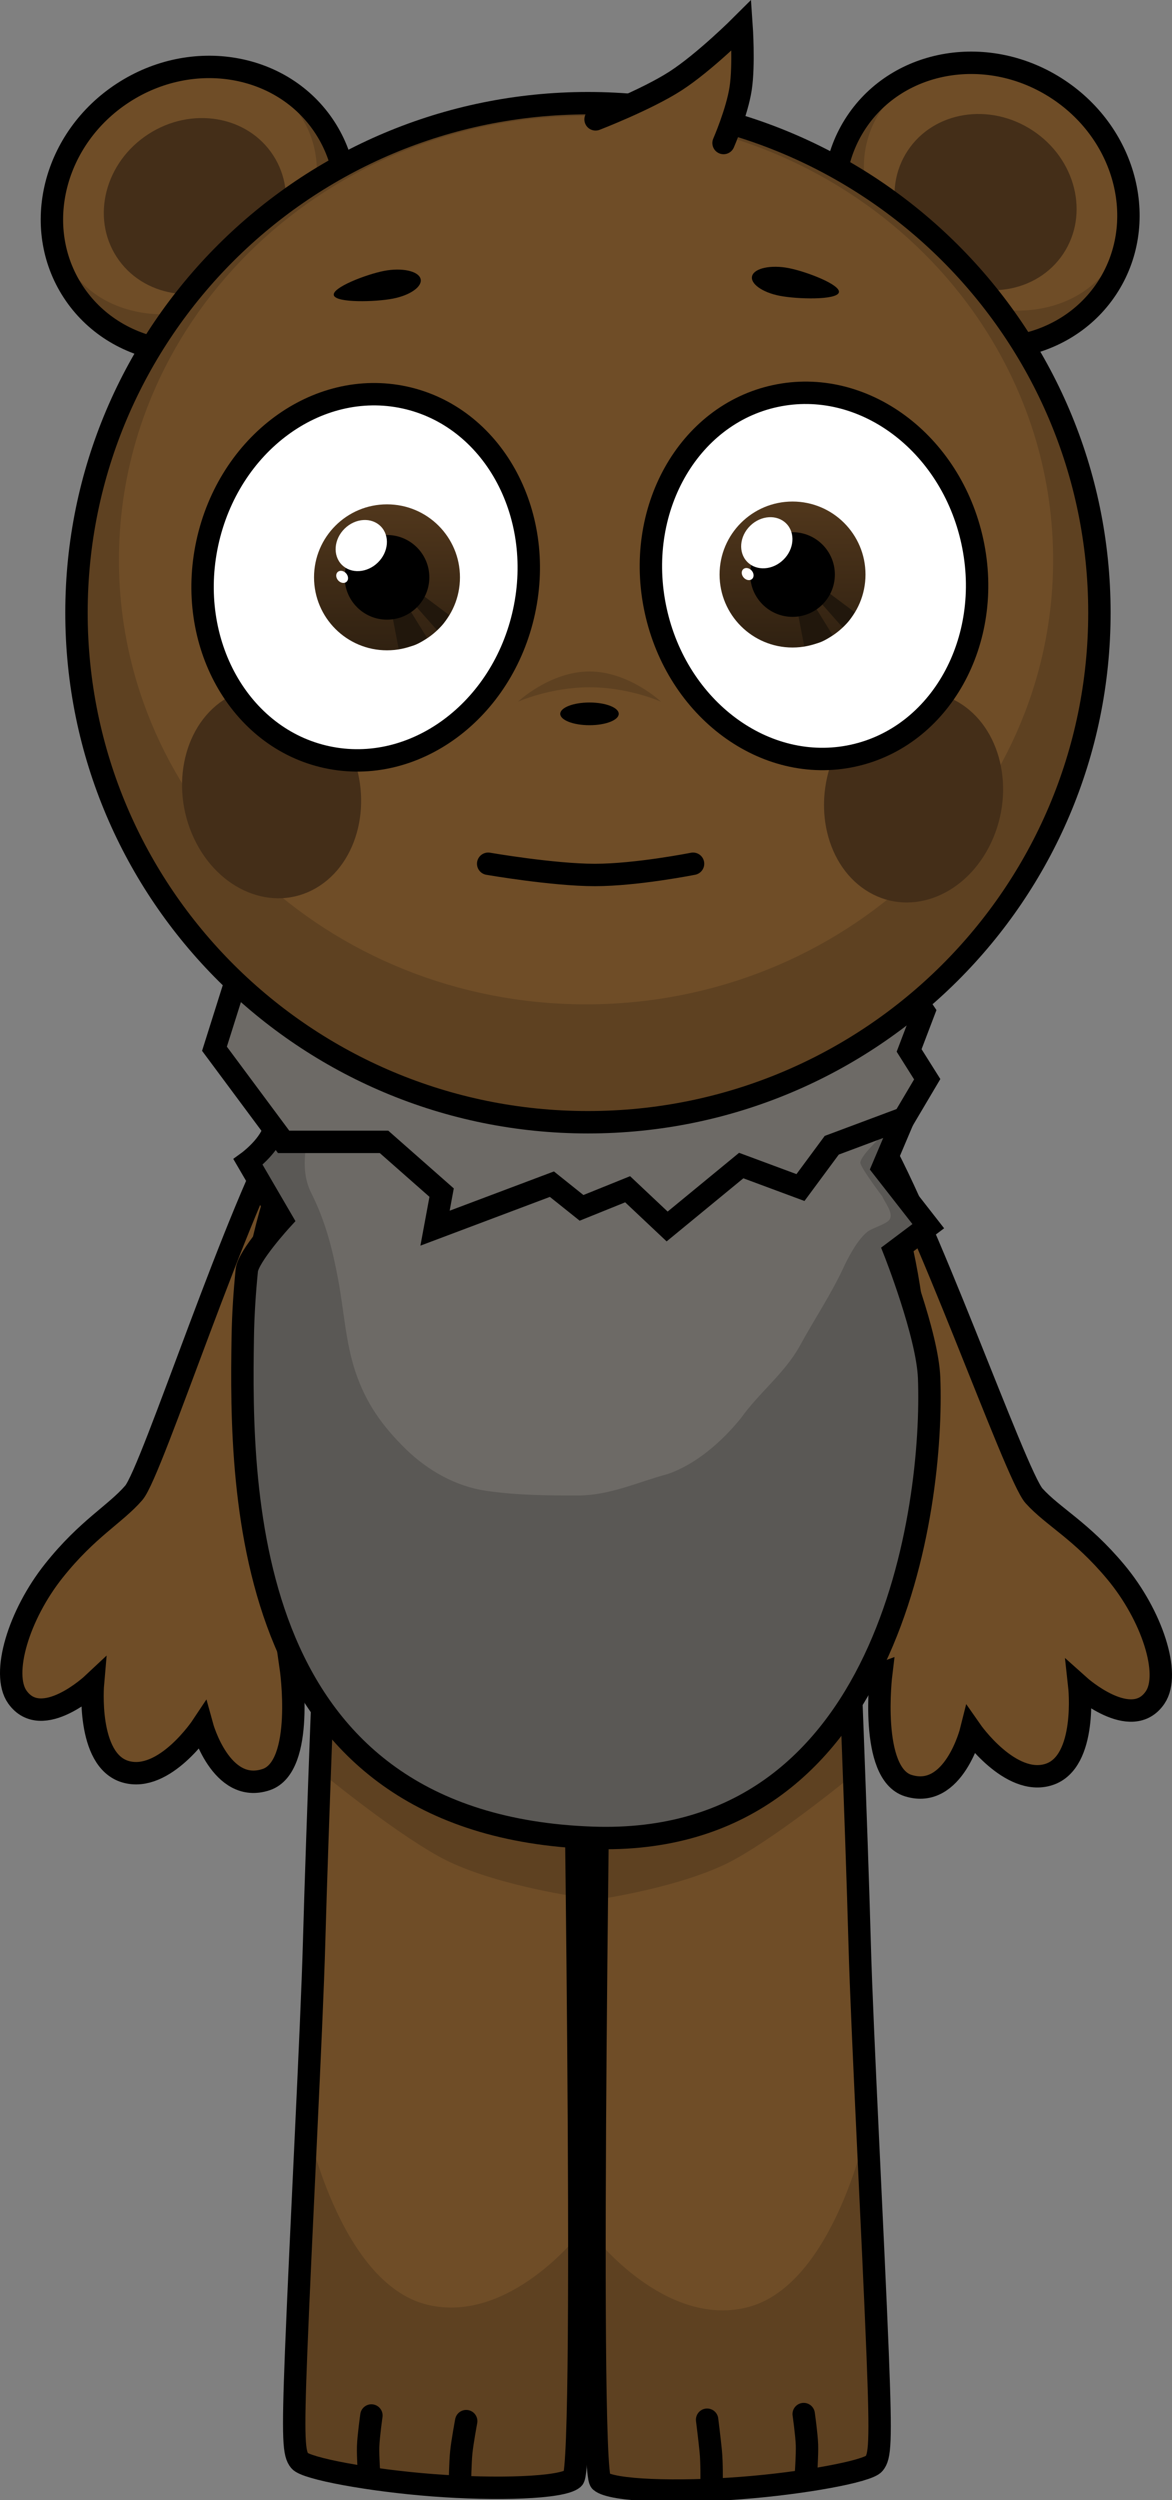 <svg xmlns="http://www.w3.org/2000/svg" xmlns:xlink="http://www.w3.org/1999/xlink" version="1.1" width="130.856" height="279.051" viewBox="0,0,130.856,279.051"><rect x="0" y="0" width="130.856" height="279.051" fill="#808080" stroke="none"/><defs><linearGradient x1="217.781" y1="112.54" x2="217.781" y2="128.834" gradientUnits="userSpaceOnUse" id="color-1"><stop offset="0" stop-color="#51371c"/><stop offset="1" stop-color="#302111"/></linearGradient><linearGradient x1="263.059" y1="112.227" x2="263.059" y2="128.521" gradientUnits="userSpaceOnUse" id="color-2"><stop offset="0" stop-color="#51371c"/><stop offset="1" stop-color="#302111"/></linearGradient><linearGradient x1="43.209" y1="56.292" x2="43.209" y2="72.586" gradientUnits="userSpaceOnUse" id="color-1-,0,0,1,-174.57195,-56.2479"><stop offset="0" stop-color="#51371c"/><stop offset="1" stop-color="#302111"/></linearGradient><linearGradient x1="88.487" y1="55.979" x2="88.487" y2="72.273" gradientUnits="userSpaceOnUse" id="color-2-,0,0,1,-174.57195,-56.2479"><stop offset="0" stop-color="#51371c"/><stop offset="1" stop-color="#302111"/></linearGradient></defs><g><g data-paper-data="{&quot;isPaintingLayer&quot;:true}" fill-rule="nonzero" stroke-linejoin="miter" stroke-miterlimit="10" stroke-dasharray="" stroke-dashoffset="0" style="mix-blend-mode: normal"><path d="M 89.448 121.073 C 92.274 120.334 94.447 121.37 97.269 125.815 C 103.032 134.894 113.354 164.636 115.458 166.966 C 117.568 169.303 120.716 170.833 124.566 175.441 C 128.625 180.298 130.744 186.832 128.981 189.453 C 126.331 193.391 120.507 188.169 120.507 188.169 C 120.507 188.169 121.45 196.674 117.106 198.062 C 112.79 199.441 108.424 193.175 108.424 193.175 C 108.424 193.175 106.499 200.885 101.409 199.302 C 97.028 197.939 98.385 186.834 98.385 186.834 C 98.385 186.834 92.019 189.198 89.923 185.545 C 87.951 182.108 93.795 176.451 96.114 173.598 C 98.019 171.254 86.238 139.034 85.792 130.163 C 85.535 125.033 86.288 121.9 89.448 121.073 Z " data-paper-data="{&quot;index&quot;:null}" fill="#6f4d27" stroke="#000000" stroke-width="2.5" stroke-linecap="butt"/><path d="M 43.755 129.149 C 43.513 138.029 32.472 170.51 34.43 172.809 C 36.814 175.609 42.785 181.13 40.893 184.611 C 38.881 188.312 32.463 186.093 32.463 186.093 C 32.463 186.093 34.074 197.165 29.724 198.628 C 24.673 200.327 22.572 192.663 22.572 192.663 C 22.572 192.663 18.35 199.027 14.004 197.747 C 9.629 196.459 10.376 187.935 10.376 187.935 C 10.376 187.935 4.674 193.288 1.935 189.412 C 0.112 186.833 2.08 180.252 6.028 175.303 C 9.771 170.608 12.883 169.007 14.939 166.622 C 16.99 164.245 26.629 134.274 32.182 125.066 C 34.902 120.557 37.05 119.471 39.892 120.145 C 43.07 120.9 43.895 124.015 43.755 129.149 Z " data-paper-data="{&quot;index&quot;:null}" fill="#6f4d27" stroke="#000000" stroke-width="2.5" stroke-linecap="butt"/><g data-paper-data="{&quot;index&quot;:null}" stroke-linecap="butt"><path d="M257.327,333.95c-7.121,0.544 -14.455,0.322 -15.701,-0.752c-1.526,-1.316 0,-96.437 0,-96.437h27.632c0,0 0.925,22.972 1.301,36.573c0.266,9.629 1.492,32.695 2.003,45.627c0.4,10.115 0.248,11.473 -0.395,12.262c-0.705,0.864 -7.827,2.191 -14.84,2.727z" fill="#6f4d27" stroke-width="0" stroke="#000000" transform="matrix(1,0,0,1,-174.572,-56.248)"/><path d="M269.769,249.979c0.051,1.377 0.158,4.279 0.158,4.279c0,0 -7.774,6.445 -13.313,9.522c-5.539,3.076 -15.257,4.466 -15.257,4.466l0.269,-31.485h27.632c0,0 0.232,5.759 0.511,13.218z" fill="#5e4121" stroke-width="0" stroke="#000000" transform="matrix(1,0,0,1,-174.572,-56.248)"/><path d="M257.327,333.95c-7.121,0.544 -14.455,0.322 -15.701,-0.752c-0.445,-0.384 -0.67,-27.289 -0.67,-27.289c0,0 7.801,10.097 16.953,7.896c9.933,-2.389 13.603,-20.718 13.603,-20.718c0,0 0.869,21.303 1.049,25.875c0.4,10.115 0.248,11.473 -0.395,12.262c-0.705,0.864 -7.827,2.191 -14.84,2.727z" fill="#5e4121" stroke-width="0" stroke="#000000" transform="matrix(1,0,0,1,-174.572,-56.248)"/><path d="M 82.755 277.702 C 75.634 278.246 68.3 278.025 67.055 276.95 C 65.529 275.634 67.055 180.513 67.055 180.513 L 94.686 180.513 C 94.686 180.513 95.611 203.485 95.987 217.087 C 96.253 226.716 97.479 249.782 97.99 262.714 C 98.389 272.828 98.238 274.187 97.595 274.975 C 96.889 275.84 89.768 277.167 82.755 277.702 Z " fill="none" stroke-width="2.5" stroke="#000000"/></g><g stroke-linecap="butt"><path d="M208.036,330.91c-0.644,-0.789 -0.795,-2.147 -0.395,-12.262c0.511,-12.931 1.737,-35.998 2.003,-45.627c0.376,-13.602 1.301,-36.573 1.301,-36.573h27.632c0,0 1.526,95.12 0,96.437c-1.245,1.074 -8.58,1.296 -15.701,0.752c-7.012,-0.536 -14.134,-1.863 -14.84,-2.727z" fill="#6f4d27" stroke-width="0" stroke="#000000" transform="matrix(1,0,0,1,-174.572,-56.248)"/><path d="M210.945,236.448h27.632l0.269,31.485c0,0 -9.718,-1.39 -15.257,-4.466c-5.539,-3.076 -13.313,-9.522 -13.313,-9.522c0,0 0.107,-2.902 0.158,-4.279c0.279,-7.459 0.511,-13.218 0.511,-13.218z" fill="#5e4121" stroke-width="0" stroke="#000000" transform="matrix(1,0,0,1,-174.572,-56.248)"/><path d="M208.036,330.91c-0.644,-0.789 -0.795,-2.147 -0.395,-12.262c0.181,-4.572 1.049,-25.875 1.049,-25.875c0,0 3.67,18.329 13.603,20.718c9.152,2.201 16.953,-7.896 16.953,-7.896c0,0 -0.225,26.905 -0.67,27.289c-1.245,1.074 -8.58,1.296 -15.701,0.752c-7.012,-0.536 -14.134,-1.863 -14.84,-2.727z" fill="#5e4121" stroke-width="0" stroke="#000000" transform="matrix(1,0,0,1,-174.572,-56.248)"/><path d="M 33.464 274.662 C 32.821 273.873 32.67 272.515 33.069 262.4 C 33.58 249.469 34.806 226.403 35.072 216.774 C 35.448 203.172 36.373 180.2 36.373 180.2 L 64.004 180.2 C 64.004 180.2 65.53 275.32 64.004 276.637 C 62.759 277.711 55.425 277.933 48.304 277.389 C 41.291 276.853 34.17 275.526 33.464 274.662 Z " fill="none" stroke-width="2.5" stroke="#000000"/></g><g stroke-linecap="butt"><path d="M277.01,211.944c0,28.943 -16.751,49.117 -37.414,49.117c-20.663,0 -36.497,-19.233 -37.414,-48.176c-0.917,-28.928 16.751,-56.637 37.414,-56.637c20.663,0 37.414,26.753 37.414,55.697z" fill="#5e4121" stroke-width="0" stroke="#000000" transform="matrix(1,0,0,1,-174.572,-56.248)"/><path d="M271.05,203.702c0,24.66 -13.971,41.848 -31.206,41.848c-17.235,0 -30.441,-16.387 -31.206,-41.047c-0.219,-7.054 3.765,-20.378 3.765,-20.378c0,0 16.282,6.591 27.441,6.434c11.159,-0.157 27.06,-7.225 27.06,-7.225c0,0 4.147,13.257 4.147,20.369z" fill="#6f4d27" stroke-width="0" stroke="#000000" transform="matrix(1,0,0,1,-174.572,-56.248)"/><path d="M 102.438 155.696 C 102.438 184.64 85.687 204.813 65.024 204.813 C 44.361 204.813 28.527 185.58 27.61 156.636 C 26.694 127.708 44.361 100 65.024 100 C 85.687 100 102.438 126.753 102.438 155.696 Z " fill="none" stroke-width="2.5" stroke="#000000"/></g><g stroke-linecap="butt"><path d="M240.704,261.375c-39.118,-1.393 -39.328,-38.257 -39.024,-55.983c0.042,-2.438 0.202,-4.903 0.447,-7.346c0.161,-1.597 3.891,-5.667 3.891,-5.667l-3.752,-6.438c0,0 2.181,-1.583 2.852,-3.461c0.574,-1.605 -0.714,-6.845 -0.714,-6.845c0,0 2.27,-1.716 3.027,-3.108c0.744,-1.367 1.478,-5.168 1.478,-5.168l62.658,5.587l3.874,8.2l-2.312,5.446l5.088,6.515l-3.756,2.821c0,0 3.665,9.272 3.85,14.11c0.551,14.423 -4.372,52.518 -37.606,51.335z" fill="#6d6a66" stroke-width="0" stroke="#000000" transform="matrix(1,0,0,1,-174.572,-56.248)"/><path d="M240.704,261.375c-39.118,-1.393 -39.328,-38.257 -39.024,-55.983c0.042,-2.438 0.202,-4.903 0.447,-7.345c0.161,-1.597 3.891,-5.667 3.891,-5.667l-3.752,-6.438c0,0 2.181,-1.583 2.852,-3.461c0.574,-1.605 -0.714,-6.845 -0.714,-6.845c0,0 0.954,-0.721 1.831,-1.608c1.361,1.671 2.523,2.739 3.061,5.36c-0.009,3.438 -1.589,6.774 0.025,10.011c1.579,3.149 2.358,6.18 3.01,9.68c0.641,3.401 0.818,6.931 1.913,10.243c1.188,3.565 3.023,6.103 5.663,8.697c2.448,2.358 5.528,4.131 8.967,4.63c3.413,0.495 6.764,0.52 10.209,0.52c3.591,-0.007 6.656,-1.488 10.048,-2.4c3.172,-1.089 6.072,-3.641 8.18,-6.249c2.003,-2.817 4.837,-4.968 6.531,-7.995c1.612,-2.976 3.61,-5.919 5.05,-9.101c0.584,-1.2 1.526,-2.911 2.559,-3.714c0.526,-0.409 2.129,-0.837 2.447,-1.35c0.46,-0.743 -0.552,-1.914 -0.807,-2.562c-0.35,-0.467 -2.531,-3.383 -2.462,-3.806c0.163,-1.007 2.76,-3.181 3.436,-4.109c0.343,-0.47 0.698,-0.94 1.058,-1.412l0.318,0.674l-2.312,5.446l5.088,6.515l-3.756,2.821c0,0 3.665,9.272 3.85,14.11c0.551,14.423 -4.372,52.518 -37.606,51.335z" fill="#5a5855" stroke-width="0" stroke="#000000" transform="matrix(1,0,0,1,-174.572,-56.248)"/><path d="M 66.132 205.127 C 27.014 203.734 26.803 166.87 27.107 149.145 C 27.149 146.707 27.309 144.242 27.554 141.799 C 27.715 140.202 31.445 136.132 31.445 136.132 L 27.693 129.694 C 27.693 129.694 29.875 128.111 30.546 126.234 C 31.119 124.629 29.832 119.388 29.832 119.388 C 29.832 119.388 32.101 117.672 32.859 116.281 C 33.603 114.914 34.336 111.113 34.336 111.113 L 96.995 116.7 L 100.868 124.9 L 98.557 130.346 L 103.644 136.861 L 99.888 139.683 C 99.888 139.683 103.553 148.954 103.738 153.793 C 104.289 168.216 99.366 206.311 66.132 205.127 Z " fill="none" stroke-width="2.5" stroke="#000000"/></g><g stroke-linecap="round"><g><path d="M 51.352 277.193 C 51.352 277.193 51.386 274.87 51.503 273.709 C 51.62 272.551 52.052 270.235 52.052 270.235 " stroke-width="2.5" fill="none" stroke="#000000"/><path d="M 41.235 276.569 C 41.235 276.569 41.065 274.215 41.104 273.052 C 41.143 271.894 41.469 269.605 41.469 269.605 " stroke-width="2.5" fill="none" stroke="#000000"/></g><g data-paper-data="{&quot;index&quot;:null}"><path d="M 78.951 270.077 C 78.951 270.077 79.213 272.161 79.352 273.542 C 79.491 274.922 79.451 277.035 79.451 277.035 " stroke-width="2.5" fill="none" stroke="#000000"/><path d="M 89.734 269.447 C 89.734 269.447 90.061 271.735 90.1 272.894 C 90.139 274.057 89.968 276.411 89.968 276.411 " stroke-width="2.5" fill="none" stroke="#000000"/></g></g><path d="M 101.504 110.444 L 103.158 112.9 L 101.504 117.246 L 103.526 120.457 L 100.953 124.803 L 92.866 127.826 L 89.374 132.549 L 82.758 130.093 L 74.487 136.894 L 70.076 132.738 L 64.93 134.816 L 61.622 132.171 L 48.573 137.083 L 49.308 133.115 L 42.876 127.448 L 31.665 127.448 L 23.946 117.056 L 26.151 110.066 Z " fill="#6d6a66" stroke="#000000" stroke-width="2.5" stroke-linecap="round"/><g data-paper-data="{&quot;index&quot;:null}" stroke-linecap="butt"><path d="M292.735,66.23c7.724,5.117 10.143,15.064 5.404,22.217c-4.739,7.153 -14.842,8.804 -22.566,3.688c-7.724,-5.117 -10.143,-15.064 -5.404,-22.217c4.739,-7.153 14.842,-8.804 22.566,-3.688z" fill="#5e4121" stroke-width="0" stroke="#000000" transform="matrix(1,0,0,1,-174.572,-56.248)"/><path d="M292.798,66.542c7.102,4.705 9.685,13.309 5.77,19.218c-3.915,5.909 -12.845,6.886 -19.947,2.181c-7.102,-4.705 -9.685,-13.309 -5.77,-19.218c3.915,-5.909 12.845,-6.886 19.947,-2.181z" fill="#6f4d27" stroke-width="0" stroke="#000000" transform="matrix(1,0,0,1,-174.572,-56.248)"/><path d="M 118.163 9.982 C 125.887 15.098 128.306 25.045 123.567 32.199 C 118.828 39.352 108.725 41.003 101.002 35.886 C 93.278 30.77 90.859 20.823 95.597 13.669 C 100.337 6.516 110.439 4.865 118.163 9.982 Z " fill="none" stroke-width="2.5" stroke="#000000"/><path d="M289.895,70.83c4.797,3.178 6.319,9.326 3.4,13.732c-2.919,4.406 -9.174,5.402 -13.97,2.224c-4.797,-3.178 -6.319,-9.326 -3.4,-13.732c2.919,-4.406 9.174,-5.402 13.97,-2.224z" fill="#442e18" stroke-width="0" stroke="#000000" transform="matrix(1,0,0,1,-174.572,-56.248)"/></g><g stroke-linecap="butt"><path d="M210.853,70.49c4.676,7.194 2.17,17.12 -5.598,22.169c-7.768,5.049 -17.856,3.31 -22.533,-3.884c-4.676,-7.194 -2.17,-17.12 5.598,-22.169c7.768,-5.049 17.856,-3.31 22.533,3.884z" fill="#5e4121" stroke-width="0" stroke="#000000" transform="matrix(1,0,0,1,-174.572,-56.248)"/><path d="M208.181,69.272c3.863,5.943 1.205,14.525 -5.937,19.167c-7.142,4.643 -16.064,3.588 -19.927,-2.355c-3.863,-5.943 -1.205,-14.525 5.937,-19.167c7.142,-4.643 16.064,-3.588 19.927,2.355z" fill="#6f4d27" stroke-width="0" stroke="#000000" transform="matrix(1,0,0,1,-174.572,-56.248)"/><path d="M 36.281 14.242 C 40.957 21.436 38.451 31.362 30.683 36.411 C 22.915 41.46 12.827 39.721 8.151 32.527 C 3.474 25.332 5.98 15.407 13.748 10.358 C 21.516 5.309 31.604 7.048 36.281 14.242 Z " fill="none" stroke-width="2.5" stroke="#000000"/><path d="M205.071,73.577c2.88,4.431 1.305,10.566 -3.52,13.702c-4.824,3.136 -11.07,2.085 -13.95,-2.346c-2.88,-4.431 -1.305,-10.566 3.519,-13.702c4.824,-3.136 11.07,-2.085 13.95,2.346z" fill="#442e18" stroke-width="0" stroke="#000000" transform="matrix(1,0,0,1,-174.572,-56.248)"/></g><g stroke-linecap="butt"><g><path d="M297.324,124.636c0,31.409 -25.568,56.872 -57.107,56.872c-31.539,0 -57.107,-25.462 -57.107,-56.872c0,-31.409 25.568,-56.872 57.107,-56.872c31.539,0 57.107,25.462 57.107,56.872z" fill="#5e4121" stroke-width="0" stroke="#000000" transform="matrix(1,0,0,1,-174.572,-56.248)"/><path d="M292.154,118.761c0,27.386 -23.349,49.587 -52.151,49.587c-28.802,0 -52.151,-22.201 -52.151,-49.587c0,-27.386 23.349,-49.587 52.151,-49.587c28.802,0 52.151,22.201 52.151,49.587z" fill="#6f4d27" stroke-width="0" stroke="#000000" transform="matrix(1,0,0,1,-174.572,-56.248)"/><path d="M 122.752 68.388 C 122.752 99.797 97.185 125.26 65.645 125.26 C 34.106 125.26 8.539 99.797 8.539 68.388 C 8.539 36.978 34.106 11.516 65.645 11.516 C 97.185 11.516 122.752 36.978 122.752 68.388 Z " fill="none" stroke-width="2.5" stroke="#000000"/></g><path d="M213.578,139.711c2.737,5.866 1.069,12.877 -3.725,15.661c-4.795,2.783 -10.901,0.284 -13.638,-5.581c-2.737,-5.866 -1.069,-12.877 3.725,-15.661c4.795,-2.783 10.901,-0.284 13.638,5.581z" fill="#442e18" stroke="none" stroke-width="0" transform="matrix(1,0,0,1,-174.572,-56.248)"/><path d="M281.529,134.599c4.795,2.783 6.463,9.795 3.725,15.661c-2.737,5.866 -8.844,8.365 -13.638,5.581c-4.795,-2.783 -6.463,-9.795 -3.725,-15.661c2.737,-5.866 8.844,-8.365 13.638,-5.581z" data-paper-data="{&quot;index&quot;:null}" fill="#442e18" stroke="none" stroke-width="0" transform="matrix(1,0,0,1,-174.572,-56.248)"/></g><path d="M 58.511 68.254 C 56.117 79.34 46.259 86.617 36.493 84.508 C 26.727 82.399 20.751 71.702 23.145 60.616 C 25.539 49.53 35.397 42.253 45.163 44.362 C 54.929 46.472 60.906 57.168 58.511 68.254 Z " fill="#ffffff" stroke="#000000" stroke-width="2.5" stroke-linecap="butt"/><g stroke-linecap="butt"><g><path d="M 35.062 64.439 C 35.062 59.94 38.71 56.292 43.209 56.292 C 47.709 56.292 51.356 59.94 51.356 64.439 C 51.356 68.939 47.709 72.586 43.209 72.586 C 38.71 72.586 35.062 68.939 35.062 64.439 Z " fill="url(#color-1-,0,0,1,-174.57195,-56.2479)" stroke-width="0.5" stroke="none"/><path d="M219.089,128.696l-0.76,-3.952l1.866,-0.628l2.064,3.34c0,0 -0.848,0.632 -1.537,0.843c-0.675,0.206 -1.632,0.397 -1.632,0.397z" fill="#21170c" stroke-width="0" stroke="none" transform="matrix(1,0,0,1,-174.572,-56.248)"/><path d="M223.371,126.594l-2.598,-2.94l1.014,-0.954l2.924,2.189c0,0 -0.343,0.594 -0.613,0.937c-0.27,0.343 -0.727,0.768 -0.727,0.768z" fill="#21170c" stroke-width="0" stroke="none" transform="matrix(1,0,0,1,-174.572,-56.248)"/></g><path d="M 38.484 64.439 C 38.484 61.83 40.6 59.714 43.209 59.714 C 45.819 59.714 47.935 61.83 47.935 64.439 C 47.935 67.049 45.819 69.164 43.209 69.164 C 40.6 69.164 38.484 67.049 38.484 64.439 Z " fill="#000000" stroke-width="0.5" stroke="none"/><path d="M216.763,119.035c-1.205,1.18 -3.012,1.288 -4.036,0.242c-1.024,-1.046 -0.877,-2.851 0.328,-4.03c1.205,-1.18 3.012,-1.288 4.036,-0.242c1.024,1.046 0.877,2.851 -0.328,4.03z" fill="#ffffff" stroke-width="0" stroke="none" transform="matrix(1,0,0,1,-174.572,-56.248)"/><path d="M213.268,120.306c0.242,0.326 0.217,0.739 -0.057,0.921c-0.274,0.183 -0.692,0.066 -0.934,-0.26c-0.242,-0.326 -0.217,-0.739 0.057,-0.921c0.274,-0.183 0.692,-0.066 0.934,0.26z" fill="#ffffff" stroke-width="0" stroke="none" transform="matrix(1,0,0,1,-174.572,-56.248)"/></g><path d="M 86.549 44.206 C 96.316 42.096 106.174 49.373 108.568 60.459 C 110.962 71.545 104.986 82.242 95.22 84.351 C 85.454 86.46 75.596 79.183 73.201 68.098 C 70.807 57.012 76.783 46.315 86.549 44.206 Z " data-paper-data="{&quot;index&quot;:null}" fill="#ffffff" stroke="#000000" stroke-width="2.5" stroke-linecap="butt"/><g stroke-linecap="butt"><g><path d="M 80.341 64.126 C 80.341 59.626 83.988 55.979 88.487 55.979 C 92.987 55.979 96.634 59.626 96.634 64.126 C 96.634 68.625 92.987 72.273 88.487 72.273 C 83.988 72.273 80.341 68.625 80.341 64.126 Z " fill="url(#color-2-,0,0,1,-174.57195,-56.2479)" stroke-width="0.5" stroke="none"/><path d="M264.367,128.383l-0.76,-3.952l1.866,-0.628l2.064,3.34c0,0 -0.848,0.632 -1.537,0.843c-0.675,0.206 -1.632,0.397 -1.632,0.397z" fill="#21170c" stroke-width="0" stroke="none" transform="matrix(1,0,0,1,-174.572,-56.248)"/><path d="M268.649,126.28l-2.598,-2.94l1.014,-0.954l2.924,2.189c0,0 -0.343,0.594 -0.613,0.937c-0.27,0.343 -0.727,0.768 -0.727,0.768z" fill="#21170c" stroke-width="0" stroke="none" transform="matrix(1,0,0,1,-174.572,-56.248)"/></g><path d="M 83.762 64.126 C 83.762 61.516 85.878 59.401 88.487 59.401 C 91.097 59.401 93.213 61.516 93.213 64.126 C 93.213 66.736 91.097 68.851 88.487 68.851 C 85.878 68.851 83.762 66.736 83.762 64.126 Z " fill="#000000" stroke-width="0.5" stroke="none"/><path d="M262.041,118.721c-1.205,1.18 -3.012,1.288 -4.036,0.242c-1.024,-1.046 -0.877,-2.851 0.328,-4.03c1.205,-1.18 3.012,-1.288 4.036,-0.242c1.024,1.046 0.877,2.851 -0.328,4.03z" fill="#ffffff" stroke-width="0" stroke="none" transform="matrix(1,0,0,1,-174.572,-56.248)"/><path d="M258.546,119.993c0.242,0.326 0.217,0.739 -0.057,0.921c-0.274,0.183 -0.692,0.066 -0.934,-0.26c-0.242,-0.326 -0.217,-0.739 0.057,-0.921c0.274,-0.183 0.692,-0.066 0.934,0.26z" fill="#ffffff" stroke-width="0" stroke="none" transform="matrix(1,0,0,1,-174.572,-56.248)"/></g><path d="M221.52,87.339c0.276,0.854 -1.1,1.857 -3.074,2.239c-1.974,0.383 -6.321,0.491 -6.598,-0.363c-0.276,-0.854 3.623,-2.346 5.597,-2.729c1.974,-0.383 3.798,-0.001 4.075,0.853z" fill="#000000" stroke="none" stroke-width="0" stroke-linecap="butt" transform="matrix(1,0,0,1,-174.572,-56.248)"/><path d="M262.632,86.173c1.974,0.383 5.874,1.875 5.597,2.729c-0.276,0.854 -4.624,0.746 -6.598,0.363c-1.974,-0.383 -3.35,-1.386 -3.074,-2.239c0.276,-0.854 2.1,-1.236 4.075,-0.853z" data-paper-data="{&quot;index&quot;:null}" fill="#000000" stroke="none" stroke-width="0" stroke-linecap="butt" transform="matrix(1,0,0,1,-174.572,-56.248)"/><path d="M 77.38 96.407 C 77.38 96.407 71.085 97.66 66.413 97.66 C 61.74 97.66 54.506 96.407 54.506 96.407 " fill="none" stroke="#000000" stroke-width="2.5" stroke-linecap="round"/><path d="M248.384,134.574c0,0 -3.579,-1.615 -7.994,-1.615c-4.415,0 -7.994,1.615 -7.994,1.615c0,0 3.579,-3.378 7.994,-3.378c4.415,0 7.994,3.378 7.994,3.378z" fill="#5e4121" stroke="none" stroke-width="0" stroke-linecap="butt" transform="matrix(1,0,0,1,-174.572,-56.248)"/><path d="M243.655,135.925c0,0.7 -1.462,1.267 -3.265,1.267c-1.803,0 -3.265,-0.567 -3.265,-1.267c0,-0.7 1.462,-1.267 3.265,-1.267c1.803,0 3.265,0.567 3.265,1.267z" fill="#000000" stroke="none" stroke-width="0" stroke-linecap="butt" transform="matrix(1,0,0,1,-174.572,-56.248)"/><path d="M 66.496 13.324 C 66.496 13.324 72.169 11.137 75.413 9.046 C 78.658 6.956 82.791 2.824 82.791 2.824 C 82.791 2.824 83.098 7.235 82.695 9.874 C 82.293 12.513 80.786 15.964 80.786 15.964 " fill="#6f4d27" stroke="#000000" stroke-width="2.5" stroke-linecap="round"/></g></g></svg>